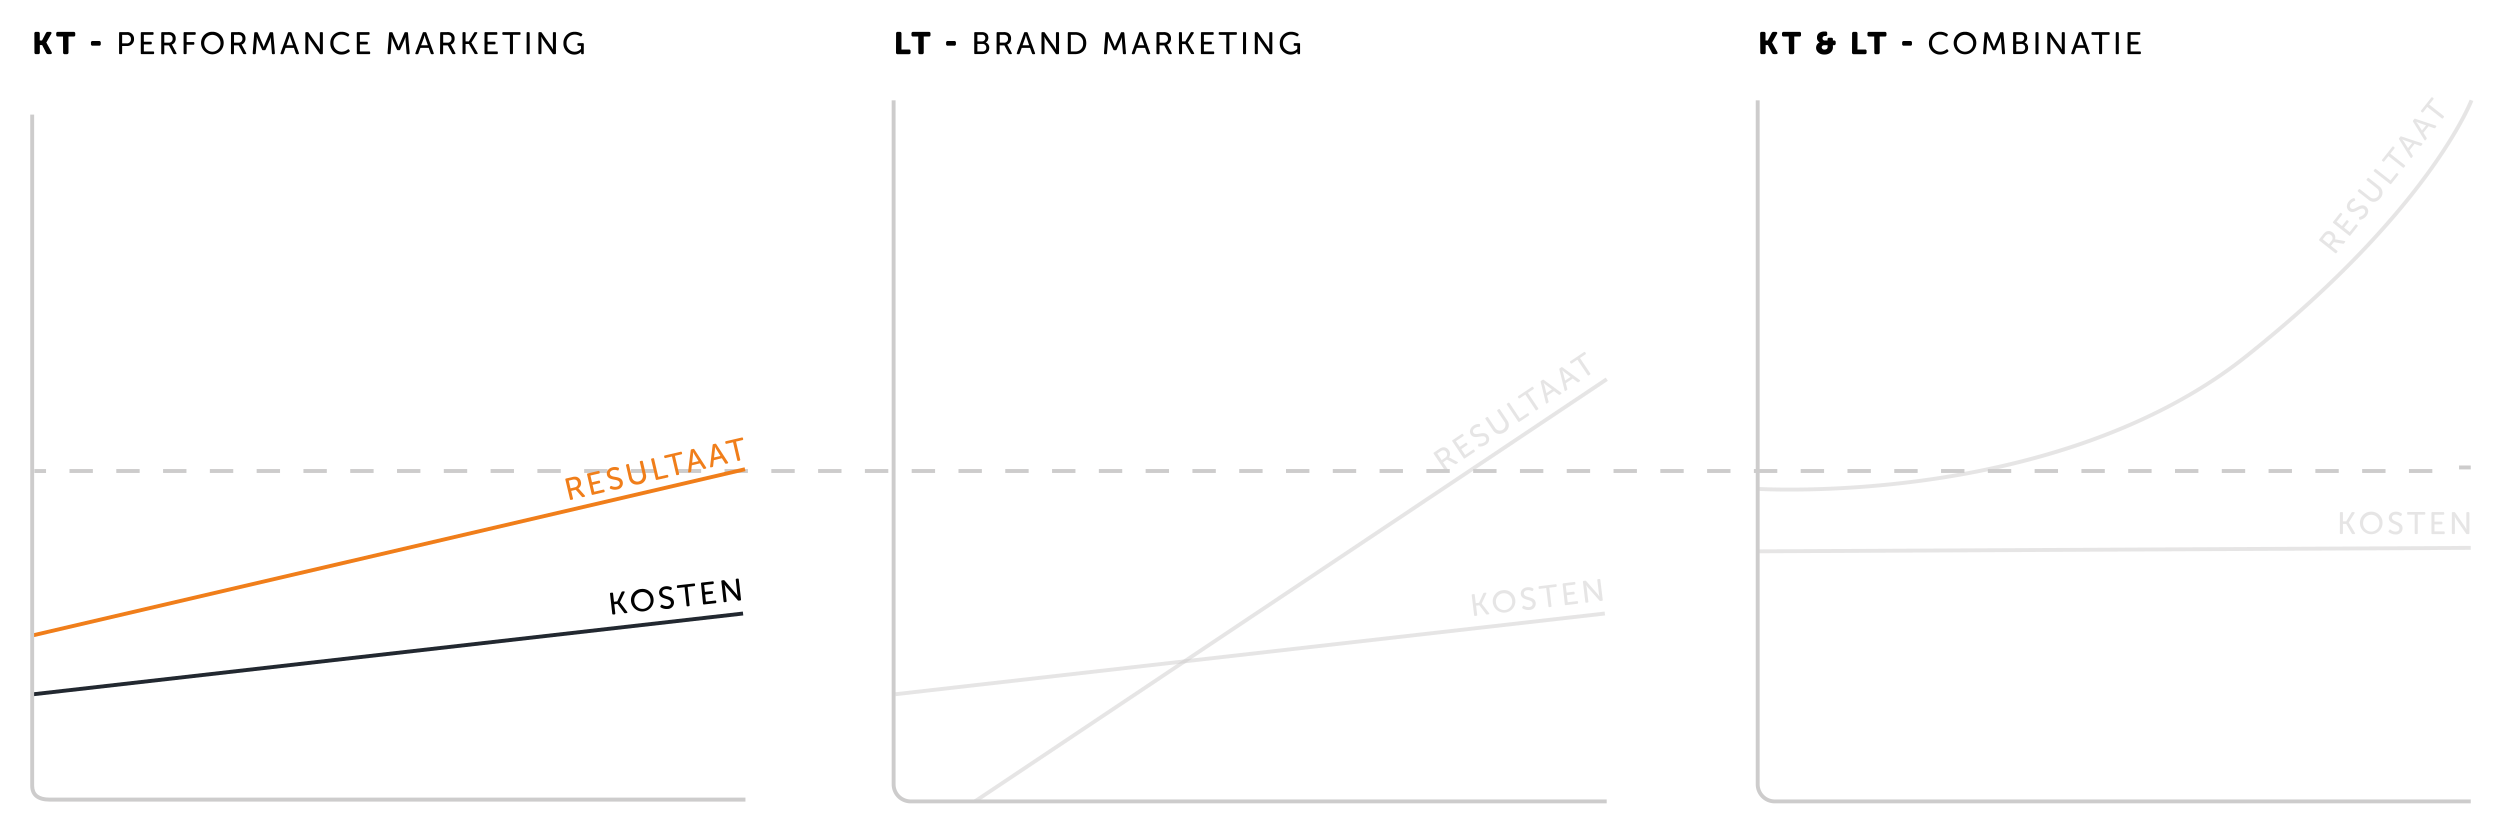 <svg id="Layer_1" data-name="Layer 1" xmlns="http://www.w3.org/2000/svg" viewBox="0 0 1282.33 421.25"><defs><style>.cls-1{opacity:0.5;}.cls-2{fill:#cdcccc;}.cls-3{fill:#010101;}.cls-4{fill:#f07e1a;}.cls-5{fill:#222830;}</style></defs><g class="cls-1"><rect class="cls-2" x="901.38" y="280.91" width="365.95" height="2" transform="translate(-1.36 5.3) rotate(-0.28)"/></g><rect class="cls-2" x="17.63" y="240.61" width="6" height="2" transform="translate(-0.35 0.03) rotate(-0.08)"/><path class="cls-2" d="M35.64,242.59v-2l12,0v2Zm24,0v-2h12v2Zm24,0v-2l12,0v2Zm24,0v-2h12v2Zm24,0v-2l12,0v2Zm24,0v-2l12,0v2Zm24,0v-2l12,0v2Zm24,0v-2l12,0v2Zm24,0v-2h12v2Zm24,0v-2l12,0v2Zm24,0v-2h12v2Zm24,0v-2l12,0v2Zm24,0v-2l12,0v2Zm24,0v-2l12,0v2Zm24,0v-2l12,0v2Zm24,0v-2h12v2Zm24,0v-2l12,0v2Zm24,0v-2h12v2Zm24,0v-2l12,0v2Zm24,0v-2l12,0v2Zm24,0v-2l12,0v2Zm24,0v-2l12,0v2Zm24,0v-2l12,0v2Zm24,0v-2l12,0v2Zm24,0v-2h12v2Zm24,0v-2l12,0v2Zm24,0v-2h12v2Zm24,0v-2l12,0v2Zm24,0v-2l12,0v2Zm24,0v-2l12,0v2Zm24,0v-2l12,0v2Zm24,0v-2h12v2Zm24,0v-2l12,0v2Zm24,0v-2h12v2Zm24,0v-2l12,0v2Zm24,0v-2l12,0v2Zm24,0v-2l12,0v2Zm24,0v-2l12,0v2Zm24,0v-2l12,0v2Zm24,0v-2l12,0v2Zm24,0v-2h12v2Zm24,0v-2l12,0v2Zm24,0v-2l12,0v2Zm24,0v-2l12,0v2Zm24,0v-2l12,0v2Zm24,0v-2l12,0v2Zm24,0v-2l12,0v2Zm24,0v-2h12v2Zm24,0v-2l12,0v2Zm24,0v-2h12v2Zm24,0v-2l12,0v2Z"/><rect class="cls-2" x="1261.33" y="238.77" width="6" height="2"/><g class="cls-1"><path class="cls-2" d="M918,252.14c-10.21,0-16.18-.36-16.33-.37l.12-2c.38,0,38.65,2.3,88.29-4.87,45.77-6.61,110.84-22.83,161-62.58,48.65-38.59,77.53-72.25,93.2-93.69,16.92-23.18,22.43-37.39,22.48-37.53l1.87.71c0,.15-5.65,14.6-22.74,38-15.73,21.54-44.74,55.35-93.57,94.08-27.87,22.1-78.58,51-162,63A515.71,515.71,0,0,1,918,252.14Z"/></g><g class="cls-1"><path class="cls-2" d="M1200.2,263.18a.46.46,0,0,1,.53-.52h.51a.46.46,0,0,1,.53.52v4.23h1.69l2.64-4.4a.64.64,0,0,1,.63-.35h.59c.42,0,.58.27.37.64l-2.93,4.72v0l3.14,5.28c.22.35.06.63-.36.63h-.65a.67.67,0,0,1-.63-.37l-2.8-4.82h-1.69v4.66a.47.47,0,0,1-.53.53h-.51a.47.47,0,0,1-.53-.53Z"/><path class="cls-2" d="M1216.29,262.46a5.64,5.64,0,0,1,5.8,5.77,5.8,5.8,0,1,1-11.6,0A5.65,5.65,0,0,1,1216.29,262.46Zm0,10.23a4.21,4.21,0,0,0,4.17-4.46,4.17,4.17,0,1,0-8.34,0A4.22,4.22,0,0,0,1216.29,272.69Z"/><path class="cls-2" d="M1225.27,272.24l.27-.38a.47.47,0,0,1,.72-.1,4.17,4.17,0,0,0,2.47.92c1.2,0,2-.64,2-1.62,0-2.5-5.44-1.94-5.44-5.46,0-1.9,1.6-3.14,3.66-3.14a4.9,4.9,0,0,1,2.84.87.51.51,0,0,1,.16.72l-.23.4c-.19.33-.45.3-.72.14a4,4,0,0,0-2.08-.65c-1.17,0-2,.6-2,1.58,0,2.43,5.44,1.78,5.44,5.41a3.25,3.25,0,0,1-3.58,3.22,5.58,5.58,0,0,1-3.4-1.17A.48.48,0,0,1,1225.27,272.24Z"/><path class="cls-2" d="M1238.58,264h-3.36a.48.48,0,0,1-.53-.53v-.32a.46.46,0,0,1,.53-.52h8.29a.45.45,0,0,1,.51.52v.32a.47.47,0,0,1-.51.53h-3.36v9.4a.48.48,0,0,1-.53.53h-.53a.47.47,0,0,1-.51-.53Z"/><path class="cls-2" d="M1247.16,263.18a.46.46,0,0,1,.52-.52h5.51a.46.46,0,0,1,.53.52v.32a.48.48,0,0,1-.53.53h-4.47v3.54h3.54a.48.48,0,0,1,.53.53v.32a.48.48,0,0,1-.53.53h-3.54v3.63h4.74a.47.47,0,0,1,.53.53v.32a.47.47,0,0,1-.53.53h-5.78a.46.46,0,0,1-.52-.53Z"/><path class="cls-2" d="M1257.64,263.18a.46.46,0,0,1,.53-.52h.6a.65.65,0,0,1,.64.35l4.82,7c.4.61.93,1.64.93,1.64h0s-.09-1-.09-1.64v-6.82a.47.47,0,0,1,.52-.52h.52a.46.46,0,0,1,.52.52v10.25a.46.46,0,0,1-.52.53h-.61a.65.65,0,0,1-.63-.36l-4.83-7c-.4-.63-.93-1.65-.93-1.65h0s.1,1,.1,1.65v6.8a.47.47,0,0,1-.53.53h-.51a.47.47,0,0,1-.53-.53Z"/></g><g class="cls-1"><path class="cls-2" d="M1189.76,123.45a.46.46,0,0,1-.09-.74l1.88-2.39a5.16,5.16,0,0,1,1.55-1.47,3.07,3.07,0,0,1,3.43.45,3.13,3.13,0,0,1,1.18,3.5l0,0a3.06,3.06,0,0,1,.61.06l4.21.73c.42.07.52.35.27.67l-.39.5a.62.62,0,0,1-.68.26l-4.61-.83-1.5,1.9,3.12,2.46a.47.47,0,0,1,.09.74l-.32.41a.48.48,0,0,1-.75.08Zm6.22,0a1.92,1.92,0,0,0-.39-2.88,1.79,1.79,0,0,0-2-.26,3,3,0,0,0-1,.93l-1.18,1.49,3.18,2.51Z"/><path class="cls-2" d="M1196.87,114.45a.46.46,0,0,1-.09-.74l3.41-4.32a.47.47,0,0,1,.75-.09l.25.2a.47.47,0,0,1,.08.74l-2.76,3.51,2.77,2.19,2.19-2.78a.49.49,0,0,1,.75-.09l.25.2a.47.47,0,0,1,.08.74l-2.19,2.78,2.85,2.25,2.94-3.71a.46.46,0,0,1,.74-.09l.25.2a.46.46,0,0,1,.09.74l-3.58,4.53a.46.46,0,0,1-.74.09Z"/><path class="cls-2" d="M1210.12,112.29l-.14-.45c-.08-.31,0-.5.37-.62a4.23,4.23,0,0,0,2.25-1.37,1.72,1.72,0,0,0,0-2.56c-2-1.55-4.89,3.07-7.66.89-1.49-1.18-1.47-3.2-.19-4.82a4.92,4.92,0,0,1,2.44-1.69.49.49,0,0,1,.66.32l.18.42c.14.36,0,.54-.34.66a4,4,0,0,0-1.8,1.22c-.73.92-.78,2,0,2.58,1.91,1.51,4.77-3.17,7.62-.92,1.4,1.1,1.7,3,.3,4.81a5.56,5.56,0,0,1-3,1.94A.48.48,0,0,1,1210.12,112.29Z"/><path class="cls-2" d="M1209.59,98.34a.47.47,0,0,1-.08-.74l.32-.41a.46.46,0,0,1,.73-.08l5.31,4.19a2.87,2.87,0,0,0,3.53-4.51l-5.28-4.18a.47.47,0,0,1-.09-.74l.33-.41a.47.47,0,0,1,.74-.09l5.31,4.2a4.1,4.1,0,0,1,.55,6.08c-1.65,2.08-4.08,2.45-6,.89Z"/><path class="cls-2" d="M1217.78,88a.47.47,0,0,1-.08-.74l.32-.4a.46.46,0,0,1,.74-.09l7.37,5.82L1229,89a.47.47,0,0,1,.74-.09l.25.2a.47.47,0,0,1,.09.74l-3.46,4.38a.47.47,0,0,1-.75.09Z"/><path class="cls-2" d="M1225.12,80.06,1223,82.7a.47.47,0,0,1-.74.08l-.25-.2a.46.46,0,0,1-.09-.74l5.14-6.5a.46.46,0,0,1,.73-.08l.25.2a.47.47,0,0,1,.1.73l-2.08,2.64,7.37,5.82a.47.47,0,0,1,.09.74l-.33.42a.46.46,0,0,1-.73.07Z"/><path class="cls-2" d="M1230.64,71.54a.55.55,0,0,1,0-.73l.48-.61a.55.55,0,0,1,.7-.19l10.36,3.44a.42.42,0,0,1,.21.72l-.34.42a.58.58,0,0,1-.71.2l-2.83-1-2.64,3.34,1.59,2.52a.55.55,0,0,1,0,.72l-.33.43a.41.41,0,0,1-.75,0Zm6.61,1.81-3.59-1.24c-.57-.21-1.52-.66-1.52-.66l0,0s.64.83,1,1.34l2,3.22Z"/><path class="cls-2" d="M1237.79,62.49a.56.56,0,0,1,0-.74l.48-.6a.56.56,0,0,1,.7-.2l10.36,3.45a.42.42,0,0,1,.21.72l-.34.42a.58.58,0,0,1-.71.2l-2.83-1-2.64,3.35,1.59,2.52a.55.55,0,0,1,0,.72l-.33.43a.41.41,0,0,1-.75,0Zm6.61,1.81-3.59-1.25c-.57-.2-1.52-.65-1.52-.65l0,0s.64.83,1,1.34l2,3.22Z"/><path class="cls-2" d="M1245,54.84,1243,57.47a.48.48,0,0,1-.75.09l-.25-.2a.47.47,0,0,1-.08-.74l5.14-6.51a.46.46,0,0,1,.73-.07l.25.2a.48.48,0,0,1,.1.73L1246,53.6l7.37,5.83a.47.47,0,0,1,.09.74l-.32.41a.47.47,0,0,1-.74.08Z"/></g><g class="cls-1"><rect class="cls-2" x="467.21" y="301.76" width="389.79" height="2" transform="translate(-56.62 418.9) rotate(-33.75)"/></g><g class="cls-1"><path class="cls-2" d="M735.41,232.81a.47.47,0,0,1,.15-.73l2.52-1.69a4.8,4.8,0,0,1,1.93-.92,3.05,3.05,0,0,1,3.12,1.47,3.14,3.14,0,0,1,.06,3.7v0a2.74,2.74,0,0,1,.57.24l3.78,2c.38.19.39.49.05.72l-.53.35a.6.6,0,0,1-.72,0l-4.14-2.2-2,1.35,2.2,3.29a.47.47,0,0,1-.14.74l-.43.28a.46.46,0,0,1-.73-.14Zm5.92,1.94a1.94,1.94,0,0,0,.51-2.87A1.79,1.79,0,0,0,740,231a3.11,3.11,0,0,0-1.22.59l-1.57,1.05,2.25,3.36Z"/><path class="cls-2" d="M745,226.43a.46.46,0,0,1,.14-.73l4.58-3.06a.46.46,0,0,1,.73.14l.18.27a.47.47,0,0,1-.15.73l-3.71,2.49,2,2.94,2.94-2a.47.47,0,0,1,.73.14l.18.27a.47.47,0,0,1-.14.73l-2.94,2,2,3,3.93-2.64a.48.48,0,0,1,.74.15l.17.26a.47.47,0,0,1-.14.74l-4.8,3.21a.47.47,0,0,1-.74-.14Z"/><path class="cls-2" d="M758.22,228.45V228c0-.32.18-.47.54-.48a4.13,4.13,0,0,0,2.56-.61,1.72,1.72,0,0,0,.75-2.45c-1.39-2.07-5.6,1.42-7.56-1.51-1.06-1.58-.41-3.49,1.3-4.64a4.9,4.9,0,0,1,2.84-.86.5.5,0,0,1,.53.51l0,.46c0,.38-.21.5-.52.52a3.78,3.78,0,0,0-2.09.61c-1,.65-1.36,1.63-.81,2.45,1.35,2,5.51-1.56,7.53,1.47a3.24,3.24,0,0,1-1.19,4.66,5.61,5.61,0,0,1-3.47.92A.48.48,0,0,1,758.22,228.45Z"/><path class="cls-2" d="M762,215a.48.48,0,0,1,.14-.74l.44-.29a.46.46,0,0,1,.72.15l3.76,5.62a2.87,2.87,0,0,0,4.75-3.2l-3.75-5.6a.48.48,0,0,1,.15-.74l.44-.29a.47.47,0,0,1,.73.14l3.76,5.63a4.08,4.08,0,0,1-1.35,6c-2.21,1.48-4.63,1.08-6-1Z"/><path class="cls-2" d="M773,207.66a.46.46,0,0,1,.14-.73l.43-.28a.46.46,0,0,1,.73.14l5.23,7.81,3.78-2.53a.47.47,0,0,1,.73.15l.18.26a.48.48,0,0,1-.15.74l-4.64,3.1a.46.46,0,0,1-.73-.14Z"/><path class="cls-2" d="M782.4,202.39l-2.8,1.87a.48.48,0,0,1-.73-.15l-.18-.26a.48.48,0,0,1,.15-.74l6.89-4.61a.46.46,0,0,1,.72.16l.18.26a.48.48,0,0,1-.14.73l-2.79,1.87,5.23,7.8a.48.48,0,0,1-.15.74l-.44.29a.46.46,0,0,1-.72-.15Z"/><path class="cls-2" d="M790.28,196a.55.55,0,0,1,.25-.69l.64-.43a.56.56,0,0,1,.73,0l8.79,6.46a.42.42,0,0,1,0,.75l-.45.3a.58.58,0,0,1-.74,0l-2.4-1.78L793.54,203l.74,2.89a.54.54,0,0,1-.23.68l-.46.31a.4.4,0,0,1-.69-.27Zm5.73,3.75-3-2.28c-.48-.37-1.25-1.09-1.25-1.09l0,0s.35,1,.51,1.58l.95,3.68Z"/><path class="cls-2" d="M799.86,189.56a.56.56,0,0,1,.25-.69l.64-.42a.56.56,0,0,1,.73,0l8.8,6.46a.41.41,0,0,1,0,.74l-.45.31a.59.59,0,0,1-.74,0l-2.4-1.78-3.54,2.37.74,2.89a.55.55,0,0,1-.24.68l-.45.3a.41.41,0,0,1-.7-.27Zm5.73,3.76-3-2.29c-.48-.37-1.25-1.09-1.25-1.09l0,0s.36,1,.52,1.58l.94,3.68Z"/><path class="cls-2" d="M809.11,184.51l-2.79,1.87a.48.48,0,0,1-.74-.14l-.18-.27a.47.47,0,0,1,.15-.73l6.89-4.62a.47.47,0,0,1,.72.16l.18.26a.47.47,0,0,1-.13.73l-2.8,1.87,5.23,7.81a.47.47,0,0,1-.15.73l-.43.29a.46.46,0,0,1-.72-.15Z"/></g><path class="cls-3" d="M312.9,304.63a.47.47,0,0,1,.47-.59l.51-.05a.46.46,0,0,1,.58.46l.47,4.2,1.68-.19,2.14-4.66a.64.64,0,0,1,.58-.42l.59-.07c.41-.05.6.21.44.6l-2.39,5v0l3.71,4.9c.26.32.13.61-.28.66l-.65.07a.65.65,0,0,1-.66-.3l-3.32-4.47-1.69.18.52,4.63a.47.47,0,0,1-.47.59l-.51,0a.46.46,0,0,1-.58-.46Z"/><path class="cls-3" d="M328.82,302.12a5.64,5.64,0,0,1,6.4,5.08,5.8,5.8,0,1,1-11.53,1.29A5.65,5.65,0,0,1,328.82,302.12ZM330,312.29a4.23,4.23,0,0,0,3.65-4.9,4.17,4.17,0,1,0-8.29.92A4.23,4.23,0,0,0,330,312.29Z"/><path class="cls-3" d="M338.82,310.84l.23-.41c.16-.27.38-.33.71-.17a4.19,4.19,0,0,0,2.55.63c1.19-.13,1.9-.86,1.79-1.83-.28-2.48-5.62-1.32-6-4.82-.21-1.89,1.25-3.29,3.3-3.52a4.89,4.89,0,0,1,2.91.54.51.51,0,0,1,.24.7l-.18.42c-.15.36-.41.35-.7.22a4.07,4.07,0,0,0-2.14-.42c-1.16.13-1.95.83-1.84,1.8.27,2.42,5.6,1.16,6,4.78a3.26,3.26,0,0,1-3.21,3.59,5.65,5.65,0,0,1-3.5-.78A.49.49,0,0,1,338.82,310.84Z"/><path class="cls-3" d="M351.14,301.2l-3.34.38a.47.47,0,0,1-.58-.47l0-.32a.47.47,0,0,1,.47-.58l8.24-.92a.46.46,0,0,1,.57.46l0,.32a.46.46,0,0,1-.45.58l-3.34.38,1,9.33a.47.47,0,0,1-.46.59l-.53.06a.45.45,0,0,1-.56-.47Z"/><path class="cls-3" d="M359.57,299.41a.47.47,0,0,1,.46-.59l5.48-.61a.47.47,0,0,1,.58.47l0,.32a.47.47,0,0,1-.46.58l-4.44.49.39,3.52,3.52-.39a.47.47,0,0,1,.58.46l0,.32a.48.48,0,0,1-.47.59l-3.51.39.4,3.61,4.71-.53a.47.47,0,0,1,.58.47l0,.32a.47.47,0,0,1-.47.58l-5.74.64a.46.46,0,0,1-.58-.46Z"/><path class="cls-3" d="M370,298.24a.47.47,0,0,1,.47-.58l.6-.07a.67.67,0,0,1,.68.28l5.57,6.41c.46.56,1.1,1.52,1.1,1.52h0s-.21-1-.28-1.61l-.75-6.78a.47.47,0,0,1,.46-.58l.51-.06a.47.47,0,0,1,.58.47l1.14,10.18a.46.46,0,0,1-.46.58l-.61.07a.64.64,0,0,1-.66-.28l-5.58-6.4c-.46-.58-1.1-1.54-1.1-1.54h0s.2,1,.27,1.63l.76,6.76a.46.46,0,0,1-.46.58l-.51.06a.47.47,0,0,1-.59-.47Z"/><path class="cls-4" d="M290,246.06a.47.47,0,0,1,.4-.63l3-.69a5.13,5.13,0,0,1,2.13-.19,3.08,3.08,0,0,1,2.4,2.48,3.15,3.15,0,0,1-1.26,3.49v0a3,3,0,0,1,.44.42l2.84,3.2c.28.31.18.6-.2.69l-.63.15a.64.64,0,0,1-.69-.22l-3.09-3.52-2.35.55.9,3.86a.47.47,0,0,1-.39.64l-.5.12a.47.47,0,0,1-.64-.4Zm4.86,3.9a1.94,1.94,0,0,0,1.49-2.5,1.79,1.79,0,0,0-1.43-1.47,3.18,3.18,0,0,0-1.36.11l-1.84.43.92,3.95Z"/><path class="cls-4" d="M301.14,243.46a.47.47,0,0,1,.39-.64l5.36-1.25a.47.47,0,0,1,.64.4l.07.31a.47.47,0,0,1-.4.63l-4.35,1,.81,3.44,3.44-.8a.47.47,0,0,1,.64.39l.07.31a.47.47,0,0,1-.39.64l-3.45.8.83,3.54,4.61-1.08a.47.47,0,0,1,.64.4l.07.31a.47.47,0,0,1-.4.64l-5.62,1.31a.47.47,0,0,1-.64-.4Z"/><path class="cls-4" d="M312.84,250l.18-.44c.13-.29.34-.37.68-.25a4.16,4.16,0,0,0,2.6.33c1.17-.28,1.79-1.08,1.57-2-.57-2.43-5.74-.65-6.54-4.08-.43-1.85.85-3.42,2.86-3.89a4.91,4.91,0,0,1,2.95.2.5.5,0,0,1,.32.67l-.13.44c-.11.37-.36.39-.66.3a4,4,0,0,0-2.18-.17c-1.14.27-1.84,1.06-1.62,2,.55,2.37,5.7.49,6.53,4a3.25,3.25,0,0,1-2.76,3.95,5.59,5.59,0,0,1-3.57-.37A.48.48,0,0,1,312.84,250Z"/><path class="cls-4" d="M321.13,238.79a.47.47,0,0,1,.39-.63L322,238a.46.46,0,0,1,.62.4l1.54,6.57a2.87,2.87,0,0,0,5.58-1.31l-1.54-6.57a.47.47,0,0,1,.4-.63l.51-.12a.48.48,0,0,1,.64.4l1.54,6.59a4.09,4.09,0,0,1-3.37,5.09c-2.59.6-4.71-.63-5.28-3.07Z"/><path class="cls-4" d="M334,235.79a.46.46,0,0,1,.39-.63l.5-.12a.46.46,0,0,1,.63.39l2.14,9.15,4.43-1a.47.47,0,0,1,.63.4l.07.31a.46.46,0,0,1-.39.63L337,246.16a.47.47,0,0,1-.64-.39Z"/><path class="cls-4" d="M344.66,234.17l-3.27.77a.48.48,0,0,1-.64-.4l-.07-.31a.46.46,0,0,1,.4-.63l8.07-1.89a.47.47,0,0,1,.62.4l.07.31a.46.46,0,0,1-.38.63l-3.27.77,2.13,9.15a.46.46,0,0,1-.39.63l-.51.12a.46.46,0,0,1-.62-.4Z"/><path class="cls-4" d="M354.29,231a.57.57,0,0,1,.48-.56l.75-.17a.57.57,0,0,1,.68.28l5.94,9.15a.41.41,0,0,1-.28.69l-.53.13a.57.57,0,0,1-.67-.29L359,237.67l-4.14,1-.33,3a.54.54,0,0,1-.46.55l-.53.13c-.39.09-.6-.11-.56-.5Zm4,5.53-2-3.21c-.32-.52-.78-1.46-.78-1.46h0s0,1-.07,1.66l-.42,3.78Z"/><path class="cls-4" d="M365.53,228.34a.55.55,0,0,1,.48-.56l.75-.17a.56.56,0,0,1,.67.28l5.95,9.15a.41.41,0,0,1-.28.69l-.54.12a.57.57,0,0,1-.67-.28l-1.62-2.52-4.15,1-.32,3a.56.56,0,0,1-.47.55l-.53.13c-.39.09-.6-.11-.56-.5Zm4,5.53-2-3.21c-.31-.52-.78-1.46-.78-1.46h0s0,1-.07,1.66l-.42,3.78Z"/><path class="cls-4" d="M376,226.87l-3.27.76a.46.46,0,0,1-.63-.39l-.08-.31a.47.47,0,0,1,.4-.64l8.07-1.88a.46.46,0,0,1,.62.4l.07.31a.47.47,0,0,1-.37.63l-3.28.76,2.14,9.15a.48.48,0,0,1-.4.64l-.51.12a.47.47,0,0,1-.62-.4Z"/><rect class="cls-5" x="15.93" y="334.39" width="366.38" height="2" transform="translate(-36.63 24.66) rotate(-6.49)"/><g class="cls-1"><path class="cls-2" d="M754.9,305.38a.47.47,0,0,1,.46-.59l.51-.06a.46.46,0,0,1,.59.46l.5,4.19,1.69-.2,2.1-4.68a.63.63,0,0,1,.57-.43l.59-.07c.41-.05.61.2.44.59l-2.34,5v0l3.75,4.87c.26.32.14.61-.28.66l-.65.08a.63.63,0,0,1-.66-.29l-3.36-4.45-1.68.2.55,4.63a.47.47,0,0,1-.46.59l-.51.06a.47.47,0,0,1-.59-.46Z"/><path class="cls-2" d="M770.8,302.74a5.64,5.64,0,0,1,6.44,5,5.8,5.8,0,1,1-11.52,1.38A5.65,5.65,0,0,1,770.8,302.74ZM772,312.89a4.22,4.22,0,0,0,3.6-4.93,4.17,4.17,0,1,0-8.28,1A4.23,4.23,0,0,0,772,312.89Z"/><path class="cls-2" d="M780.88,311.38l.22-.42a.47.47,0,0,1,.7-.18,4.15,4.15,0,0,0,2.56.61c1.19-.14,1.89-.87,1.78-1.84-.3-2.48-5.64-1.27-6.06-4.77-.22-1.89,1.22-3.3,3.27-3.55a4.91,4.91,0,0,1,2.91.52.5.5,0,0,1,.25.7l-.18.42c-.15.36-.41.35-.69.23a3.94,3.94,0,0,0-2.15-.4c-1.16.13-2,.84-1.83,1.81.29,2.42,5.62,1.11,6.05,4.72a3.25,3.25,0,0,1-3.17,3.63,5.66,5.66,0,0,1-3.51-.76A.48.48,0,0,1,780.88,311.38Z"/><path class="cls-2" d="M793.11,301.63l-3.33.41a.48.48,0,0,1-.59-.47l0-.31a.47.47,0,0,1,.46-.59l8.23-1a.47.47,0,0,1,.58.46l0,.32a.47.47,0,0,1-.44.59l-3.34.4,1.12,9.33a.46.46,0,0,1-.46.58l-.52.07a.47.47,0,0,1-.58-.47Z"/><path class="cls-2" d="M801.53,299.77a.46.46,0,0,1,.46-.59l5.46-.66a.47.47,0,0,1,.59.47l0,.31a.47.47,0,0,1-.46.59l-4.44.53.43,3.52,3.51-.43a.48.48,0,0,1,.59.46l0,.32a.47.47,0,0,1-.46.59l-3.51.42.43,3.61,4.71-.57a.48.48,0,0,1,.59.47l0,.31a.47.47,0,0,1-.47.59l-5.73.69a.47.47,0,0,1-.59-.46Z"/><path class="cls-2" d="M811.93,298.52a.47.47,0,0,1,.46-.59l.61-.07a.65.65,0,0,1,.67.27l5.62,6.37c.47.56,1.12,1.51,1.12,1.51h0s-.22-1-.29-1.61l-.81-6.77a.47.47,0,0,1,.46-.59l.51-.06a.46.46,0,0,1,.58.46l1.23,10.17a.47.47,0,0,1-.46.59l-.61.07a.64.64,0,0,1-.66-.27l-5.63-6.36c-.47-.57-1.12-1.52-1.12-1.52h0s.21,1,.29,1.63l.81,6.75a.47.47,0,0,1-.46.59l-.51.06a.47.47,0,0,1-.59-.46Z"/></g><g class="cls-1"><rect class="cls-2" x="457.97" y="334.39" width="366.38" height="2" transform="translate(-33.8 74.62) rotate(-6.49)"/></g><rect class="cls-4" x="11.61" y="282.34" width="375.43" height="2" transform="translate(-59.14 52.67) rotate(-13.13)"/><path class="cls-2" d="M382.36,411.16h-357c-6.35,0-9.85-2.89-9.85-8.12V58.77h2V403c0,4.12,2.57,6.12,7.85,6.12h357Z"/><path class="cls-2" d="M824.13,412.07h-357a9.76,9.76,0,0,1-9.76-9.75V51.47h2V402.32a7.77,7.77,0,0,0,7.76,7.75h357Z"/><path class="cls-3" d="M17.63,17.23a.78.78,0,0,1,.88-.88h1a.79.79,0,0,1,.88.88v3.54h1.15l2-3.8a1.08,1.08,0,0,1,1-.62h1.09c.71,0,1,.45.63,1.06l-2.5,4.41v0l2.69,4.88c.33.61.08,1.05-.63,1.05H24.7a1.08,1.08,0,0,1-1-.62l-2.08-4H20.43v3.76a.79.79,0,0,1-.88.88h-1a.78.78,0,0,1-.88-.88Z"/><path class="cls-3" d="M32.32,18.75h-2.6a.79.79,0,0,1-.88-.88v-.64a.79.79,0,0,1,.88-.88h8a.78.78,0,0,1,.88.88v.64a.78.78,0,0,1-.88.88H35.12v8.16a.79.79,0,0,1-.88.88h-1a.78.78,0,0,1-.88-.88Z"/><path class="cls-3" d="M46.65,22.56v-.64a.78.78,0,0,1,.88-.88H50.8a.79.79,0,0,1,.88.88v.64a.79.79,0,0,1-.88.88H47.53A.78.78,0,0,1,46.65,22.56Z"/><path class="cls-3" d="M61.08,17a.47.47,0,0,1,.53-.53h3.6A3.36,3.36,0,0,1,68.75,20a3.4,3.4,0,0,1-3.54,3.59H62.65v3.65a.46.46,0,0,1-.53.52h-.51a.46.46,0,0,1-.53-.52ZM65,22.24A2,2,0,0,0,67.15,20,2,2,0,0,0,65,17.87H62.65v4.37Z"/><path class="cls-3" d="M72.22,17a.47.47,0,0,1,.53-.53h5.5a.47.47,0,0,1,.53.53v.32a.48.48,0,0,1-.53.53H73.79v3.54h3.53a.47.47,0,0,1,.53.53v.32a.47.47,0,0,1-.53.52H73.79v3.64h4.73a.46.46,0,0,1,.53.53v.32a.46.46,0,0,1-.53.52H72.75a.46.46,0,0,1-.53-.52Z"/><path class="cls-3" d="M82.7,17a.47.47,0,0,1,.53-.53h3a4.88,4.88,0,0,1,2.11.31,3.07,3.07,0,0,1,1.78,3,3.13,3.13,0,0,1-2,3.1v0a3.43,3.43,0,0,1,.34.51l2,3.76c.21.37,0,.62-.35.62h-.64a.63.63,0,0,1-.63-.36L86.68,23.3H84.27v4a.46.46,0,0,1-.53.52h-.51a.46.46,0,0,1-.53-.52Zm3.84,4.9a1.93,1.93,0,0,0,2-2.1,1.79,1.79,0,0,0-1.06-1.76,3.1,3.1,0,0,0-1.34-.19H84.27v4.05Z"/><path class="cls-3" d="M94.17,17a.47.47,0,0,1,.53-.53h5.17a.48.48,0,0,1,.53.53v.32a.48.48,0,0,1-.53.53H95.74v3.71h3.42a.48.48,0,0,1,.53.53v.32a.47.47,0,0,1-.53.53H95.74v4.31a.46.46,0,0,1-.53.52H94.7a.46.46,0,0,1-.53-.52Z"/><path class="cls-3" d="M108.94,16.3a5.64,5.64,0,0,1,5.79,5.76,5.8,5.8,0,1,1-11.6,0A5.66,5.66,0,0,1,108.94,16.3Zm0,10.23a4.22,4.22,0,0,0,4.16-4.47,4.17,4.17,0,1,0-8.34,0A4.24,4.24,0,0,0,108.94,26.53Z"/><path class="cls-3" d="M118.49,17a.47.47,0,0,1,.53-.53h3a4.88,4.88,0,0,1,2.11.31,3.07,3.07,0,0,1,1.78,3,3.13,3.13,0,0,1-2,3.1v0a2.67,2.67,0,0,1,.34.51l2,3.76c.21.37,0,.62-.35.62h-.64a.63.63,0,0,1-.63-.36l-2.21-4.13h-2.41v4a.46.46,0,0,1-.53.52H119a.46.46,0,0,1-.53-.52Zm3.84,4.9a1.93,1.93,0,0,0,2-2.1,1.79,1.79,0,0,0-1.06-1.76,3.1,3.1,0,0,0-1.34-.19h-1.89v4.05Z"/><path class="cls-3" d="M130.41,17a.5.5,0,0,1,.54-.5h.72a.57.57,0,0,1,.6.42l2.44,5.7c.26.62.57,1.52.57,1.52h0s.29-.9.54-1.52l2.45-5.7a.56.56,0,0,1,.59-.42h.72a.51.51,0,0,1,.55.5L141,27.25a.46.46,0,0,1-.51.54H140a.49.49,0,0,1-.54-.51l-.51-6.61a14.43,14.43,0,0,1,0-1.66h0s-.35,1-.6,1.66l-2.08,4.68a.6.6,0,0,1-.61.41H135a.59.59,0,0,1-.61-.41l-2.08-4.68c-.24-.61-.61-1.69-.61-1.69h0s0,1,0,1.69l-.51,6.61c0,.34-.21.51-.53.51h-.53a.46.46,0,0,1-.51-.54Z"/><path class="cls-3" d="M147.64,16.93a.56.56,0,0,1,.59-.44H149a.56.56,0,0,1,.59.44l3.72,10.26c.13.36-.05.6-.43.6h-.55a.57.57,0,0,1-.59-.43l-1-2.81h-4.26l-1,2.81a.55.55,0,0,1-.57.43h-.55c-.4,0-.56-.24-.43-.6Zm2.68,6.3-1.25-3.58c-.19-.58-.44-1.6-.44-1.6h0s-.25,1-.45,1.6l-1.26,3.58Z"/><path class="cls-3" d="M156.62,17a.47.47,0,0,1,.53-.53h.6a.66.66,0,0,1,.64.36l4.82,7c.4.61.93,1.63.93,1.63h0s-.09-1-.09-1.63V17a.47.47,0,0,1,.52-.53h.52a.46.46,0,0,1,.52.53V27.27a.46.46,0,0,1-.52.52h-.61a.64.64,0,0,1-.63-.35l-4.83-7c-.4-.62-.93-1.64-.93-1.64h0s.1,1,.1,1.64v6.81a.46.46,0,0,1-.53.52h-.51a.46.46,0,0,1-.53-.52Z"/><path class="cls-3" d="M175.16,16.3a6.18,6.18,0,0,1,3.75,1.17.5.5,0,0,1,.09.74l-.2.32a.47.47,0,0,1-.74.12,5.09,5.09,0,0,0-2.83-.89,4,4,0,0,0-4.18,4.3,4.19,4.19,0,0,0,4.19,4.47,5.12,5.12,0,0,0,3.08-1.1.46.46,0,0,1,.73.06l.24.32a.49.49,0,0,1-.08.74,6.23,6.23,0,0,1-4,1.44,5.64,5.64,0,0,1-5.78-5.91A5.59,5.59,0,0,1,175.16,16.3Z"/><path class="cls-3" d="M183,17a.47.47,0,0,1,.53-.53h5.51a.46.46,0,0,1,.52.53v.32a.47.47,0,0,1-.52.53H184.6v3.54h3.54a.48.48,0,0,1,.53.53v.32a.47.47,0,0,1-.53.52H184.6v3.64h4.74a.47.47,0,0,1,.53.53v.32a.46.46,0,0,1-.53.52h-5.78a.46.46,0,0,1-.53-.52Z"/><path class="cls-3" d="M199.56,17a.5.5,0,0,1,.54-.5h.73a.56.56,0,0,1,.59.42l2.45,5.7c.25.62.56,1.52.56,1.52h0s.29-.9.54-1.52l2.45-5.7a.56.56,0,0,1,.59-.42h.72a.51.51,0,0,1,.55.5l.83,10.26a.46.46,0,0,1-.51.54h-.51a.49.49,0,0,1-.55-.51l-.51-6.61C208,20,208,19,208,19h0s-.36,1-.61,1.66l-2.08,4.68a.6.6,0,0,1-.61.41h-.53a.6.6,0,0,1-.61-.41l-2.08-4.68c-.24-.61-.61-1.69-.61-1.69h0s0,1,0,1.69l-.51,6.61c0,.34-.21.51-.53.51h-.53a.46.46,0,0,1-.51-.54Z"/><path class="cls-3" d="M216.79,16.93a.56.56,0,0,1,.6-.44h.76a.58.58,0,0,1,.6.44l3.71,10.26c.13.36-.05.6-.43.6h-.55a.57.57,0,0,1-.59-.43l-1-2.81h-4.26l-1,2.81a.55.55,0,0,1-.57.43h-.55c-.4,0-.56-.24-.43-.6Zm2.68,6.3-1.25-3.58c-.19-.58-.43-1.6-.43-1.6h0s-.25,1-.44,1.6L216,23.23Z"/><path class="cls-3" d="M225.77,17a.47.47,0,0,1,.53-.53h3a4.88,4.88,0,0,1,2.11.31,3.07,3.07,0,0,1,1.78,3,3.13,3.13,0,0,1-2,3.1v0a3.43,3.43,0,0,1,.34.51l2,3.76c.21.37,0,.62-.35.62h-.64a.63.63,0,0,1-.63-.36l-2.21-4.13h-2.41v4a.46.46,0,0,1-.53.52h-.51a.46.46,0,0,1-.53-.52Zm3.84,4.9a1.93,1.93,0,0,0,2-2.1,1.8,1.8,0,0,0-1.06-1.76,3.1,3.1,0,0,0-1.34-.19h-1.89v4.05Z"/><path class="cls-3" d="M237.24,17a.47.47,0,0,1,.53-.53h.51a.47.47,0,0,1,.53.53v4.23h1.7l2.64-4.4a.63.63,0,0,1,.62-.36h.59c.42,0,.58.28.37.64l-2.93,4.73v0l3.14,5.28c.22.35.06.62-.35.62h-.66a.64.64,0,0,1-.62-.36l-2.8-4.82h-1.7v4.66a.46.46,0,0,1-.53.52h-.51a.46.46,0,0,1-.53-.52Z"/><path class="cls-3" d="M248.52,17a.47.47,0,0,1,.53-.53h5.5a.47.47,0,0,1,.53.53v.32a.47.47,0,0,1-.53.53h-4.46v3.54h3.54a.47.47,0,0,1,.52.53v.32a.47.47,0,0,1-.52.52h-3.54v3.64h4.74a.46.46,0,0,1,.52.53v.32a.46.46,0,0,1-.52.52h-5.78a.46.46,0,0,1-.53-.52Z"/><path class="cls-3" d="M261.54,17.87h-3.36a.47.47,0,0,1-.52-.53V17a.46.46,0,0,1,.52-.53h8.3A.47.47,0,0,1,267,17v.32a.47.47,0,0,1-.51.53h-3.37v9.4a.47.47,0,0,1-.52.52h-.53a.46.46,0,0,1-.52-.52Z"/><path class="cls-3" d="M270.12,17a.47.47,0,0,1,.53-.53h.51a.47.47,0,0,1,.53.53V27.27a.46.46,0,0,1-.53.52h-.51a.46.46,0,0,1-.53-.52Z"/><path class="cls-3" d="M276.17,17a.47.47,0,0,1,.53-.53h.6a.66.66,0,0,1,.64.36l4.82,7c.4.61.93,1.63.93,1.63h0s-.09-1-.09-1.63V17a.47.47,0,0,1,.52-.53h.52a.46.46,0,0,1,.52.53V27.27a.46.46,0,0,1-.52.52h-.61a.64.64,0,0,1-.63-.35l-4.83-7c-.4-.62-.93-1.64-.93-1.64h0s.1,1,.1,1.64v6.81a.46.46,0,0,1-.53.52h-.51a.46.46,0,0,1-.53-.52Z"/><path class="cls-3" d="M294.73,16.3a6.65,6.65,0,0,1,3.71,1.06.46.46,0,0,1,.11.72l-.22.33a.5.5,0,0,1-.74.15,5.09,5.09,0,0,0-2.78-.8,4.12,4.12,0,0,0-4.21,4.35,4.16,4.16,0,0,0,4.13,4.42A4.29,4.29,0,0,0,298,25.07V23.49h-1.32a.47.47,0,0,1-.52-.53v-.32a.48.48,0,0,1,.52-.53h2.23a.48.48,0,0,1,.53.53v4.63a.46.46,0,0,1-.53.52h-.31c-.33,0-.52-.17-.52-.44v-.42c0-.19,0-.35,0-.35h0A4.75,4.75,0,0,1,294.52,28,5.58,5.58,0,0,1,289,22.18,5.68,5.68,0,0,1,294.73,16.3Z"/><path class="cls-3" d="M459.63,17.23a.78.78,0,0,1,.88-.88h1a.79.79,0,0,1,.88.88v8.16h3.79a.79.79,0,0,1,.88.88v.64a.78.78,0,0,1-.88.88h-5.71a.78.78,0,0,1-.88-.88Z"/><path class="cls-3" d="M471,18.75h-2.6a.79.79,0,0,1-.88-.88v-.64a.79.79,0,0,1,.88-.88h8a.78.78,0,0,1,.88.88v.64a.78.78,0,0,1-.88.88h-2.59v8.16a.79.79,0,0,1-.88.88h-1a.78.78,0,0,1-.88-.88Z"/><path class="cls-3" d="M485.29,22.56v-.64a.78.78,0,0,1,.88-.88h3.27a.79.79,0,0,1,.88.88v.64a.79.79,0,0,1-.88.88h-3.27A.78.78,0,0,1,485.29,22.56Z"/><path class="cls-3" d="M499.72,17a.47.47,0,0,1,.53-.53h3.43c1.9,0,3.26,1.06,3.26,2.89a2.64,2.64,0,0,1-1.39,2.43v0a2.73,2.73,0,0,1,1.86,2.74c0,2.13-1.65,3.21-3.65,3.21h-3.51a.46.46,0,0,1-.53-.52Zm4,4.23a1.6,1.6,0,0,0,1.66-1.72,1.56,1.56,0,0,0-1.7-1.66h-2.35v3.38Zm.16,5.17a1.81,1.81,0,0,0,2-1.92,1.83,1.83,0,0,0-2-1.94h-2.55v3.86Z"/><path class="cls-3" d="M511.19,17a.47.47,0,0,1,.53-.53h3a4.93,4.93,0,0,1,2.12.31,3.07,3.07,0,0,1,1.77,3,3.14,3.14,0,0,1-2,3.1v0a3.06,3.06,0,0,1,.33.51l2,3.76c.2.37,0,.62-.36.62H518a.62.62,0,0,1-.62-.36l-2.21-4.13h-2.42v4a.46.46,0,0,1-.52.52h-.52a.46.46,0,0,1-.53-.52Zm3.85,4.9a1.93,1.93,0,0,0,2-2.1,1.79,1.79,0,0,0-1-1.76,3.16,3.16,0,0,0-1.35-.19h-1.89v4.05Z"/><path class="cls-3" d="M525.23,16.93a.55.55,0,0,1,.59-.44h.77a.57.57,0,0,1,.59.44l3.71,10.26c.13.36,0,.6-.43.6h-.54a.56.56,0,0,1-.59-.43l-1-2.81h-4.26l-1,2.81a.55.55,0,0,1-.58.43H522c-.4,0-.56-.24-.44-.6Zm2.67,6.3-1.25-3.58c-.19-.58-.43-1.6-.43-1.6h0s-.26,1-.45,1.6l-1.27,3.58Z"/><path class="cls-3" d="M534.2,17a.47.47,0,0,1,.53-.53h.61a.66.66,0,0,1,.64.36l4.82,7c.4.61.93,1.63.93,1.63h0s-.1-1-.1-1.63V17a.48.48,0,0,1,.53-.53h.51a.47.47,0,0,1,.53.53V27.27a.46.46,0,0,1-.53.52h-.61a.63.63,0,0,1-.62-.35l-4.83-7c-.4-.62-.93-1.64-.93-1.64h0s.1,1,.1,1.64v6.81a.46.46,0,0,1-.53.52h-.51a.46.46,0,0,1-.53-.52Z"/><path class="cls-3" d="M547.71,17a.46.46,0,0,1,.52-.53h3.22c3.44,0,5.73,2.07,5.73,5.64s-2.29,5.66-5.73,5.66h-3.22a.46.46,0,0,1-.52-.52Zm3.63,9.4a3.91,3.91,0,0,0,4.21-4.29,3.89,3.89,0,0,0-4.21-4.26h-2.07v8.55Z"/><path class="cls-3" d="M567,17a.5.5,0,0,1,.54-.5h.72a.55.55,0,0,1,.59.42l2.45,5.7c.26.62.56,1.52.56,1.52h0s.28-.9.54-1.52l2.45-5.7a.56.56,0,0,1,.59-.42h.72a.51.51,0,0,1,.55.5l.83,10.26a.46.46,0,0,1-.51.54h-.52a.49.49,0,0,1-.54-.51l-.51-6.61a14.43,14.43,0,0,1,0-1.66h0s-.35,1-.61,1.66l-2.08,4.68a.58.58,0,0,1-.6.41h-.53a.59.59,0,0,1-.61-.41l-2.08-4.68c-.24-.61-.61-1.69-.61-1.69h0s0,1,0,1.69l-.52,6.61c0,.34-.2.51-.52.51h-.53a.46.46,0,0,1-.51-.54Z"/><path class="cls-3" d="M584.25,16.93a.56.56,0,0,1,.59-.44h.77a.56.56,0,0,1,.59.44l3.72,10.26c.12.36,0,.6-.44.6h-.54a.56.56,0,0,1-.59-.43l-1-2.81h-4.26l-1,2.81a.55.55,0,0,1-.58.43H581c-.4,0-.56-.24-.43-.6Zm2.67,6.3-1.25-3.58c-.19-.58-.43-1.6-.43-1.6h0s-.25,1-.45,1.6l-1.26,3.58Z"/><path class="cls-3" d="M593.22,17a.47.47,0,0,1,.53-.53h3a4.93,4.93,0,0,1,2.12.31,3.07,3.07,0,0,1,1.77,3,3.13,3.13,0,0,1-2,3.1v0a3.06,3.06,0,0,1,.33.51l2,3.76c.2.37,0,.62-.36.62H600a.62.62,0,0,1-.62-.36l-2.21-4.13h-2.42v4a.46.46,0,0,1-.52.52h-.52a.46.46,0,0,1-.53-.52Zm3.85,4.9a1.93,1.93,0,0,0,2-2.1A1.79,1.79,0,0,0,598,18.06a3.16,3.16,0,0,0-1.35-.19h-1.89v4.05Z"/><path class="cls-3" d="M604.7,17a.47.47,0,0,1,.53-.53h.51a.47.47,0,0,1,.53.53v4.23H608l2.64-4.4a.65.65,0,0,1,.63-.36h.59c.42,0,.58.28.37.64l-2.93,4.73v0l3.14,5.28c.22.35.06.62-.36.62h-.65a.67.67,0,0,1-.63-.36L608,22.61h-1.69v4.66a.46.46,0,0,1-.53.52h-.51a.46.46,0,0,1-.53-.52Z"/><path class="cls-3" d="M616,17a.46.46,0,0,1,.52-.53H622a.47.47,0,0,1,.53.53v.32a.48.48,0,0,1-.53.53h-4.47v3.54h3.54a.47.47,0,0,1,.53.53v.32a.47.47,0,0,1-.53.52h-3.54v3.64h4.74a.46.46,0,0,1,.53.53v.32a.46.46,0,0,1-.53.52H616.5a.46.46,0,0,1-.52-.52Z"/><path class="cls-3" d="M629,17.87h-3.36a.48.48,0,0,1-.53-.53V17a.47.47,0,0,1,.53-.53h8.29a.46.46,0,0,1,.51.53v.32a.47.47,0,0,1-.51.53h-3.36v9.4a.47.47,0,0,1-.53.52h-.53a.46.46,0,0,1-.51-.52Z"/><path class="cls-3" d="M637.58,17a.46.46,0,0,1,.52-.53h.52a.46.46,0,0,1,.52.53V27.27a.46.46,0,0,1-.52.52h-.52a.46.46,0,0,1-.52-.52Z"/><path class="cls-3" d="M643.62,17a.47.47,0,0,1,.53-.53h.61a.66.66,0,0,1,.64.36l4.82,7c.4.61.93,1.63.93,1.63h0s-.1-1-.1-1.63V17a.48.48,0,0,1,.53-.53h.51a.47.47,0,0,1,.53.53V27.27a.46.46,0,0,1-.53.52h-.6a.64.64,0,0,1-.63-.35l-4.83-7c-.4-.62-.93-1.64-.93-1.64h0s.09,1,.09,1.64v6.81a.46.46,0,0,1-.52.52h-.52a.46.46,0,0,1-.53-.52Z"/><path class="cls-3" d="M662.19,16.3a6.65,6.65,0,0,1,3.71,1.06.47.47,0,0,1,.11.72l-.22.33a.5.5,0,0,1-.74.15,5.12,5.12,0,0,0-2.78-.8,4.11,4.11,0,0,0-4.21,4.35,4.16,4.16,0,0,0,4.13,4.42,4.25,4.25,0,0,0,3.21-1.46V23.49h-1.31a.48.48,0,0,1-.53-.53v-.32a.48.48,0,0,1,.53-.53h2.23a.47.47,0,0,1,.52.53v4.63a.46.46,0,0,1-.52.52H666c-.33,0-.53-.17-.53-.44v-.42a3.16,3.16,0,0,1,0-.35h0A4.75,4.75,0,0,1,662,28a5.58,5.58,0,0,1-5.56-5.81A5.68,5.68,0,0,1,662.19,16.3Z"/><path class="cls-2" d="M1267.33,412.07h-357a9.76,9.76,0,0,1-9.75-9.75V51.47h2V402.32a7.76,7.76,0,0,0,7.75,7.75h357Z"/><path class="cls-3" d="M902.83,17.23a.78.78,0,0,1,.88-.88h1a.78.78,0,0,1,.88.88v3.54h1.15l2-3.8a1.09,1.09,0,0,1,1-.62h1.09c.71,0,1,.45.63,1.06l-2.5,4.41v0l2.69,4.88c.34.61.08,1.05-.62,1.05H909.9a1.08,1.08,0,0,1-1-.62l-2.08-4h-1.15v3.76a.78.78,0,0,1-.88.88h-1a.78.78,0,0,1-.88-.88Z"/><path class="cls-3" d="M917.52,18.75h-2.6a.79.79,0,0,1-.88-.88v-.64a.79.79,0,0,1,.88-.88h8a.78.78,0,0,1,.88.88v.64a.78.78,0,0,1-.88.88h-2.59v8.16a.79.79,0,0,1-.88.88h-1a.78.78,0,0,1-.88-.88Z"/><path class="cls-3" d="M933.39,21.74v0A2.63,2.63,0,0,1,932,19.25c0-2.23,1.88-3.09,3.78-3.09h.58a.79.79,0,0,1,.88.88v.56a.79.79,0,0,1-.88.88h-.34a1.11,1.11,0,0,0-1.18,1.18A1.08,1.08,0,0,0,936,20.77h1.4v-.53a.78.78,0,0,1,.88-.88h1c.58,0,.88.24.88.7v.71h.55a.79.79,0,0,1,.88.88v.64a.79.79,0,0,1-.88.88h-.55v1.1c0,2.05-1.57,3.72-4.37,3.72-2.61,0-4.26-1.56-4.26-3.51A3,3,0,0,1,933.39,21.74Zm2.43,3.7c1.06,0,1.62-.57,1.62-1.33v-.94h-1.57c-.74,0-1.44.27-1.44,1.14A1.28,1.28,0,0,0,935.82,25.44Z"/><path class="cls-3" d="M950,17.23a.79.79,0,0,1,.88-.88h1a.78.78,0,0,1,.88.88v8.16h3.8a.79.79,0,0,1,.88.88v.64a.79.79,0,0,1-.88.88h-5.72a.79.79,0,0,1-.88-.88Z"/><path class="cls-3" d="M961.34,18.75h-2.59a.78.78,0,0,1-.88-.88v-.64a.78.78,0,0,1,.88-.88h8a.78.78,0,0,1,.88.88v.64a.78.78,0,0,1-.88.88h-2.59v8.16a.78.78,0,0,1-.88.88h-1a.78.78,0,0,1-.88-.88Z"/><path class="cls-3" d="M975.67,22.56v-.64a.79.79,0,0,1,.88-.88h3.27a.78.78,0,0,1,.88.88v.64a.78.78,0,0,1-.88.88h-3.27A.79.79,0,0,1,975.67,22.56Z"/><path class="cls-3" d="M995.15,16.3a6.2,6.2,0,0,1,3.75,1.17.5.5,0,0,1,.09.74l-.21.32a.46.46,0,0,1-.73.12,5.13,5.13,0,0,0-2.84-.89,4,4,0,0,0-4.17,4.3,4.19,4.19,0,0,0,4.19,4.47,5.06,5.06,0,0,0,3.07-1.1.47.47,0,0,1,.74.06l.24.32a.49.49,0,0,1-.08.74,6.26,6.26,0,0,1-4,1.44,5.64,5.64,0,0,1-5.78-5.91A5.59,5.59,0,0,1,995.15,16.3Z"/><path class="cls-3" d="M1007.92,16.3a5.64,5.64,0,0,1,5.79,5.76,5.8,5.8,0,1,1-11.6,0A5.66,5.66,0,0,1,1007.92,16.3Zm0,10.23a4.22,4.22,0,0,0,4.16-4.47,4.17,4.17,0,1,0-8.34,0A4.24,4.24,0,0,0,1007.92,26.53Z"/><path class="cls-3" d="M1017.92,17a.5.5,0,0,1,.54-.5h.72a.56.56,0,0,1,.59.42l2.45,5.7c.26.62.56,1.52.56,1.52h0s.29-.9.55-1.52l2.45-5.7a.55.55,0,0,1,.59-.42h.72a.5.5,0,0,1,.54.5l.84,10.26a.47.47,0,0,1-.52.54h-.51a.49.49,0,0,1-.54-.51l-.51-6.61a15.56,15.56,0,0,1,0-1.66h0s-.35,1-.61,1.66l-2.08,4.68a.59.59,0,0,1-.61.41h-.52a.59.59,0,0,1-.61-.41l-2.08-4.68c-.24-.61-.61-1.69-.61-1.69h0a16.1,16.1,0,0,1,0,1.69l-.51,6.61a.49.49,0,0,1-.53.51h-.53a.46.46,0,0,1-.51-.54Z"/><path class="cls-3" d="M1032.59,17a.46.46,0,0,1,.52-.53h3.43c1.9,0,3.26,1.06,3.26,2.89a2.62,2.62,0,0,1-1.39,2.43v0a2.72,2.72,0,0,1,1.86,2.74c0,2.13-1.65,3.21-3.65,3.21h-3.51a.46.46,0,0,1-.52-.52Zm4,4.23a1.6,1.6,0,0,0,1.66-1.72,1.56,1.56,0,0,0-1.69-1.66h-2.36v3.38Zm.16,5.17a1.8,1.8,0,0,0,2-1.92,1.83,1.83,0,0,0-2-1.94h-2.55v3.86Z"/><path class="cls-3" d="M1044.06,17a.47.47,0,0,1,.53-.53h.51a.47.47,0,0,1,.53.53V27.27a.46.46,0,0,1-.53.52h-.51a.46.46,0,0,1-.53-.52Z"/><path class="cls-3" d="M1050.11,17a.46.46,0,0,1,.52-.53h.61a.66.66,0,0,1,.64.36l4.82,7c.4.61.93,1.63.93,1.63h0s-.09-1-.09-1.63V17a.47.47,0,0,1,.52-.53h.52a.46.46,0,0,1,.52.53V27.27a.46.46,0,0,1-.52.52H1058a.64.64,0,0,1-.63-.35l-4.83-7c-.4-.62-.93-1.64-.93-1.64h0s.09,1,.09,1.64v6.81a.46.46,0,0,1-.52.52h-.52a.46.46,0,0,1-.52-.52Z"/><path class="cls-3" d="M1066.17,16.93a.56.56,0,0,1,.59-.44h.77a.56.56,0,0,1,.59.44l3.72,10.26c.13.36,0,.6-.43.6h-.55a.57.57,0,0,1-.59-.43l-1-2.81H1065l-1,2.81a.55.55,0,0,1-.58.43h-.54c-.4,0-.56-.24-.43-.6Zm2.67,6.3-1.24-3.58c-.2-.58-.44-1.6-.44-1.6h0s-.25,1-.45,1.6l-1.26,3.58Z"/><path class="cls-3" d="M1076.67,17.87h-3.36a.47.47,0,0,1-.53-.53V17a.47.47,0,0,1,.53-.53h8.29a.47.47,0,0,1,.51.53v.32a.47.47,0,0,1-.51.53h-3.36v9.4a.47.47,0,0,1-.53.52h-.53a.45.45,0,0,1-.51-.52Z"/><path class="cls-3" d="M1085.24,17a.47.47,0,0,1,.53-.53h.51a.47.47,0,0,1,.53.53V27.27a.46.46,0,0,1-.53.52h-.51a.46.46,0,0,1-.53-.52Z"/><path class="cls-3" d="M1091.29,17a.47.47,0,0,1,.53-.53h5.5a.47.47,0,0,1,.53.53v.32a.47.47,0,0,1-.53.53h-4.46v3.54h3.54a.47.47,0,0,1,.52.53v.32a.47.47,0,0,1-.52.52h-3.54v3.64h4.74a.46.46,0,0,1,.52.53v.32a.46.46,0,0,1-.52.52h-5.78a.46.46,0,0,1-.53-.52Z"/></svg>